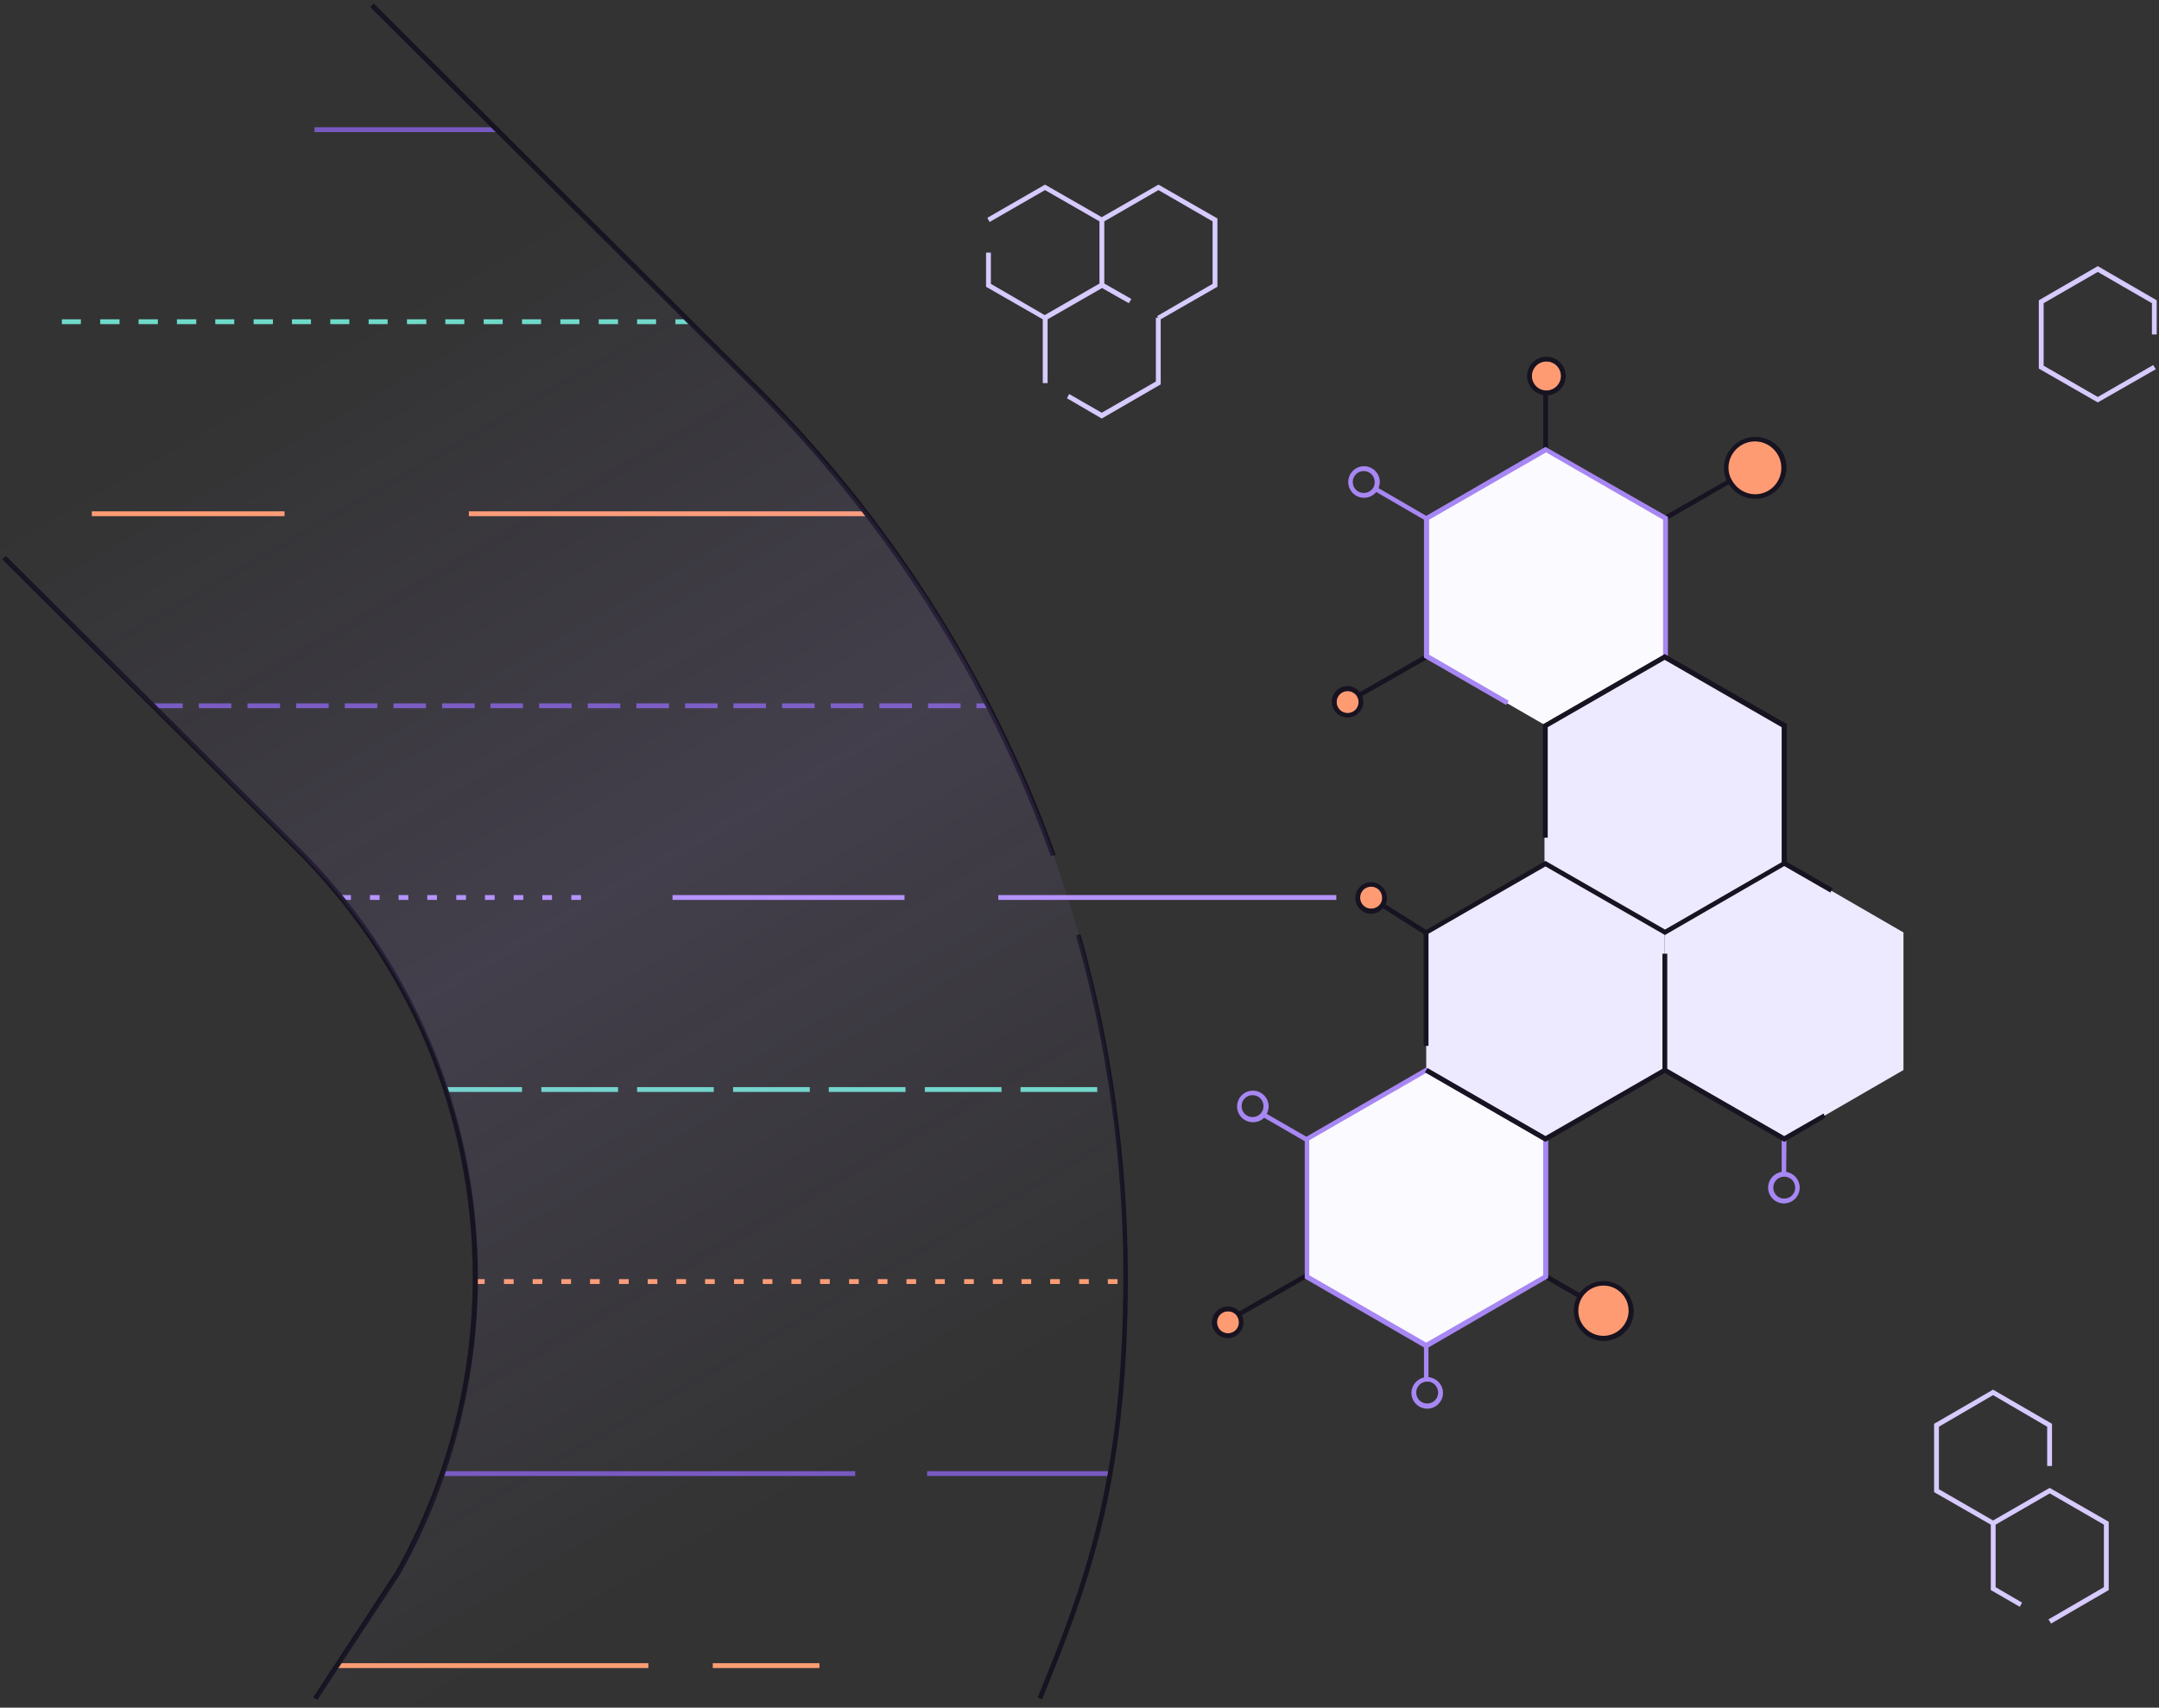 <?xml version="1.0" encoding="utf-8"?>
<!-- Generator: Adobe Illustrator 26.1.0, SVG Export Plug-In . SVG Version: 6.00 Build 0)  -->
<svg version="1.1" id="Layer_1" xmlns="http://www.w3.org/2000/svg" xmlns:xlink="http://www.w3.org/1999/xlink" x="0px" y="0px"
	 viewBox="0 0 670 530" style="enable-background:new 0 0 670 530;" xml:space="preserve">
<rect x="0" y="0" width="670" height="530" fill="#333333" stroke="none"/>
<style type="text/css">
	.st0{fill:#FF9B73;}
	.st1{fill:#EDE9FF;}
	.st2{fill:#FBFAFF;}
	.st3{fill:#6FDAC9;}
	.st4{fill:#FF9D73;}
	.st5{fill:#7759C0;}
	.st6{fill:#B593FF;}
	.st7{fill:#171321;}
	.st8{fill:#A787F3;}
	.st9{fill:#D7CAFF;}
	.st10{opacity:0.6;fill:url(#SVGID_1_);enable-background:new    ;}
</style>
<g>
	<g>
		<circle class="st0" cx="425.5" cy="278.6" r="4.2"/>
	</g>
	<g>
		<circle class="st0" cx="479.9" cy="116.7" r="4.6"/>
	</g>
	<g>
		<polygon class="st1" points="479.3,225.2 479.3,268 516.3,289.4 553.4,268 553.4,225.2 516.3,203.9 		"/>
	</g>
	<g>
		<polygon class="st2" points="442.8,161.1 442.8,203.9 479.9,225.3 516.9,203.9 516.9,161.1 479.9,139.7 		"/>
	</g>
	<g>
		<polygon class="st1" points="442.6,289.4 442.6,332.1 479.6,353.5 516.6,332.1 516.6,289.4 479.6,268 		"/>
	</g>
	<g>
		<polygon class="st1" points="516.6,289.4 516.6,332.1 553.7,353.5 590.7,332.1 590.7,289.4 553.7,268 		"/>
	</g>
	<g>
		<g>
			<rect x="209.6" y="99.1" class="st3" width="4.3" height="1.5"/>
			<rect x="197.7" y="99.1" class="st3" width="5.9" height="1.5"/>
			<rect x="185.8" y="99.1" class="st3" width="6" height="1.5"/>
			<rect x="173.9" y="99.1" class="st3" width="5.9" height="1.5"/>
			<rect x="162" y="99.1" class="st3" width="5.9" height="1.5"/>
			<rect x="150.1" y="99.1" class="st3" width="5.9" height="1.5"/>
			<rect x="138.2" y="99.1" class="st3" width="5.9" height="1.5"/>
			<rect x="126.3" y="99.1" class="st3" width="6" height="1.5"/>
			<rect x="114.4" y="99.1" class="st3" width="5.9" height="1.5"/>
			<rect x="102.5" y="99.1" class="st3" width="5.9" height="1.5"/>
			<rect x="90.6" y="99.1" class="st3" width="5.9" height="1.5"/>
			<rect x="78.7" y="99.1" class="st3" width="6" height="1.5"/>
			<rect x="66.8" y="99.1" class="st3" width="5.9" height="1.5"/>
			<rect x="54.9" y="99.1" class="st3" width="6" height="1.5"/>
			<rect x="43" y="99.1" class="st3" width="6" height="1.5"/>
			<rect x="31.1" y="99.1" class="st3" width="6" height="1.5"/>
			<rect x="19.2" y="99.1" class="st3" width="5.9" height="1.5"/>
		</g>
		<g>
			<rect x="145.5" y="158.7" class="st4" width="123.4" height="1.5"/>
		</g>
		<g>
			<rect x="97.6" y="39.5" class="st5" width="56.5" height="1.5"/>
		</g>
		<g>
			<rect x="28.5" y="158.7" class="st4" width="59.8" height="1.5"/>
		</g>
		<g>
			<rect x="303" y="218.3" class="st5" width="3.6" height="1.5"/>
			<rect x="288" y="218.3" class="st5" width="10.1" height="1.5"/>
			<rect x="272.9" y="218.3" class="st5" width="10.1" height="1.5"/>
			<rect x="257.8" y="218.3" class="st5" width="10.1" height="1.5"/>
			<rect x="242.7" y="218.3" class="st5" width="10.1" height="1.5"/>
			<rect x="227.6" y="218.3" class="st5" width="10.1" height="1.5"/>
			<rect x="212.6" y="218.3" class="st5" width="10.1" height="1.5"/>
			<rect x="197.5" y="218.3" class="st5" width="10.1" height="1.5"/>
			<rect x="182.4" y="218.3" class="st5" width="10.1" height="1.5"/>
			<rect x="167.3" y="218.3" class="st5" width="10.1" height="1.5"/>
			<rect x="152.2" y="218.3" class="st5" width="10.1" height="1.5"/>
			<rect x="137.2" y="218.3" class="st5" width="10.1" height="1.5"/>
			<rect x="122.1" y="218.3" class="st5" width="10.1" height="1.5"/>
			<rect x="107" y="218.3" class="st5" width="10.1" height="1.5"/>
			<rect x="91.9" y="218.3" class="st5" width="10.1" height="1.5"/>
			<rect x="76.8" y="218.3" class="st5" width="10.1" height="1.5"/>
			<rect x="61.7" y="218.3" class="st5" width="10.1" height="1.5"/>
			<rect x="47.4" y="218.3" class="st5" width="9.3" height="1.5"/>
		</g>
		<g>
			<rect x="309.8" y="277.8" class="st6" width="104.9" height="1.5"/>
		</g>
		<g>
			<rect x="208.7" y="277.8" class="st6" width="72" height="1.5"/>
		</g>
		<g>
			<rect x="177.3" y="277.8" class="st6" width="3" height="1.5"/>
			<rect x="168.3" y="277.8" class="st6" width="3" height="1.5"/>
			<rect x="159.4" y="277.8" class="st6" width="3" height="1.5"/>
			<rect x="150.5" y="277.8" class="st6" width="3" height="1.5"/>
			<rect x="141.6" y="277.8" class="st6" width="3" height="1.5"/>
			<rect x="132.6" y="277.8" class="st6" width="3" height="1.5"/>
			<rect x="123.7" y="277.8" class="st6" width="3" height="1.5"/>
			<rect x="114.8" y="277.8" class="st6" width="3" height="1.5"/>
			<rect x="105.9" y="277.8" class="st6" width="3" height="1.5"/>
		</g>
		<g>
			<rect x="316.7" y="337.4" class="st3" width="23.8" height="1.5"/>
			<rect x="287" y="337.4" class="st3" width="23.8" height="1.5"/>
			<rect x="257.2" y="337.4" class="st3" width="23.8" height="1.5"/>
			<rect x="227.5" y="337.4" class="st3" width="23.8" height="1.5"/>
			<rect x="197.7" y="337.4" class="st3" width="23.8" height="1.5"/>
			<rect x="168" y="337.4" class="st3" width="23.8" height="1.5"/>
			<rect x="138.2" y="337.4" class="st3" width="23.8" height="1.5"/>
		</g>
		<g>
			<rect x="343.8" y="397" class="st4" width="3" height="1.5"/>
			<rect x="334.9" y="397" class="st4" width="3" height="1.5"/>
			<rect x="325.9" y="397" class="st4" width="3" height="1.5"/>
			<rect x="317" y="397" class="st4" width="3" height="1.5"/>
			<rect x="308.1" y="397" class="st4" width="3" height="1.5"/>
			<rect x="299.2" y="397" class="st4" width="3" height="1.5"/>
			<rect x="290.2" y="397" class="st4" width="3" height="1.5"/>
			<rect x="281.3" y="397" class="st4" width="3" height="1.5"/>
			<rect x="272.4" y="397" class="st4" width="3" height="1.5"/>
			<rect x="263.5" y="397" class="st4" width="3" height="1.5"/>
			<rect x="254.5" y="397" class="st4" width="3" height="1.5"/>
			<rect x="245.6" y="397" class="st4" width="3" height="1.5"/>
			<rect x="236.7" y="397" class="st4" width="3" height="1.5"/>
			<rect x="227.8" y="397" class="st4" width="3" height="1.5"/>
			<rect x="218.8" y="397" class="st4" width="3" height="1.5"/>
			<rect x="209.9" y="397" class="st4" width="3" height="1.5"/>
			<rect x="201" y="397" class="st4" width="3" height="1.5"/>
			<rect x="192.1" y="397" class="st4" width="3" height="1.5"/>
			<rect x="183.1" y="397" class="st4" width="3" height="1.5"/>
			<rect x="174.2" y="397" class="st4" width="3" height="1.5"/>
			<rect x="165.3" y="397" class="st4" width="3" height="1.5"/>
			<rect x="156.4" y="397" class="st4" width="3" height="1.5"/>
			<rect x="147.4" y="397" class="st4" width="3" height="1.5"/>
		</g>
		<g>
			<rect x="287.7" y="456.6" class="st5" width="56.9" height="1.5"/>
		</g>
		<g>
			<rect x="137" y="456.6" class="st5" width="128.4" height="1.5"/>
		</g>
		<g>
			<rect x="104.6" y="516.2" class="st4" width="96.6" height="1.5"/>
		</g>
		<g>
			<rect x="221.2" y="516.2" class="st4" width="33.1" height="1.5"/>
		</g>
	</g>
	<g>
		<path class="st7" d="M326.1,265.8c-19.7-55.2-52.4-106.1-94.5-147.3L114.9,2.2l1.1-1.1l116.7,116.3
			c42.3,41.4,75.1,92.5,94.9,147.9L326.1,265.8z"/>
	</g>
	<g>
		<path class="st7" d="M323.4,527.4l-1.4-0.5c13.7-33.8,26.6-65.8,26.6-130.6c0-36-4.9-71.7-14.7-106l1.4-0.4
			c9.8,34.5,14.7,70.3,14.7,106.4C350.1,461.4,337.1,493.5,323.4,527.4z"/>
	</g>
	<g>
		<path class="st7" d="M98.5,527.6l-1.3-0.8l25.5-38.9c15.7-27.8,24-59.5,24-91.5c0-50.8-20.1-98.3-56.5-133.8l-89.5-89l1.1-1.1
			l89.5,89c36.7,35.8,57,83.7,57,134.9c0,32.3-8.4,64.3-24.2,92.3L98.5,527.6z"/>
	</g>
	<g>
		<circle class="st0" cx="544.7" cy="145.2" r="8.5"/>
	</g>
	<path class="st7" d="M544.7,135.6c-5.3,0-9.7,4.3-9.7,9.7c0,1.4,0.3,2.6,0.8,3.8L516,160.4l0.7,1.3l19.8-11.4
		c1.7,2.7,4.7,4.5,8.2,4.5c5.3,0,9.7-4.3,9.7-9.7S550,135.6,544.7,135.6z M544.7,153.4c-2.9,0-5.4-1.5-6.9-3.8l0,0l-0.6-1
		c-0.5-1-0.8-2.2-0.8-3.4c0-4.5,3.7-8.2,8.2-8.2s8.2,3.7,8.2,8.2S549.2,153.4,544.7,153.4z"/>
	<g>
		<circle class="st0" cx="497.6" cy="406.9" r="8.5"/>
	</g>
	<g>
		<circle class="st0" cx="418.2" cy="217.9" r="3.5"/>
	</g>
	<g>
		<circle class="st0" cx="381" cy="410.4" r="3.5"/>
	</g>
	<path class="st7" d="M497.6,397.6c-3,0-5.7,1.5-7.4,3.7l-9.9-5.7l-0.8,1.3l9.9,5.7c-0.7,1.3-1,2.7-1,4.3c0,5.1,4.2,9.3,9.3,9.3
		s9.3-4.2,9.3-9.3C506.8,401.7,502.7,397.6,497.6,397.6z M497.6,414.6c-4.3,0-7.8-3.5-7.8-7.8c0-4.3,3.5-7.8,7.8-7.8
		s7.8,3.5,7.8,7.8S501.8,414.6,497.6,414.6z"/>
	<path class="st7" d="M443,204.5l-0.7-1.3L422,214.8c-0.9-1.1-2.3-1.9-3.8-1.9c-2.7,0-4.9,2.2-4.9,4.9c0,2.7,2.2,4.9,4.9,4.9
		s4.9-2.2,4.9-4.9c0-0.6-0.1-1.2-0.3-1.8L443,204.5z M418.2,221.3c-1.9,0-3.4-1.5-3.4-3.4s1.5-3.4,3.4-3.4s3.4,1.5,3.4,3.4
		C421.6,219.8,420.1,221.3,418.2,221.3z"/>
	<path class="st7" d="M405.7,396.6l-0.7-1.3L384.6,407c-0.9-1-2.2-1.5-3.6-1.5c-2.7,0-4.9,2.2-4.9,4.9c0,2.7,2.2,4.9,4.9,4.9
		c2.7,0,4.9-2.2,4.9-4.9c0-0.8-0.2-1.5-0.5-2.2L405.7,396.6z M384.5,410.4c0,1.9-1.5,3.4-3.4,3.4c-1.9,0-3.4-1.5-3.4-3.4
		c0-1.9,1.5-3.4,3.4-3.4c1.1,0,2.1,0.5,2.7,1.3l0.4,0.7l0,0C384.3,409.4,384.5,409.9,384.5,410.4z"/>
	<path class="st8" d="M554.4,353.5h-1.5v10.2c-2.4,0.4-4.2,2.4-4.2,4.9c0,2.7,2.2,4.9,4.9,4.9c2.7,0,4.9-2.2,4.9-4.9
		c0-2.5-1.8-4.5-4.2-4.9 M553.7,372c-1.9,0-3.4-1.5-3.4-3.4s1.5-3.4,3.4-3.4c1.9,0,3.4,1.5,3.4,3.4S555.6,372,553.7,372z"/>
	<polygon class="st9" points="636.1,461.8 635.7,462 635.7,462 618.5,471.9 601.7,462.2 601.7,442.8 618.5,433 635.3,442.8 
		635.3,455 636.8,455 636.8,441.9 618.5,431.3 600.2,441.9 600.2,463.1 617.8,473.2 617.8,493.5 626.8,498.7 627.5,497.4 
		619.3,492.6 619.3,473.2 636.1,463.5 652.9,473.2 652.9,492.6 635.7,502.6 636.5,503.9 654.4,493.5 654.4,472.3 	"/>
	<g>
		<polygon class="st9" points="651,124.9 632.7,114.4 632.7,93.2 651,82.6 669.3,93.2 669.3,103.8 667.8,103.8 667.8,94.1 651,84.4 
			634.2,94.1 634.2,113.5 651,123.2 668.2,113.3 669,114.6 		"/>
	</g>
	<polygon class="st9" points="377.8,67.8 359.5,57.3 341.9,67.4 324.3,57.3 306.4,67.6 307.1,68.9 324.3,59 341.2,68.7 341.2,88 
		324.2,97.8 307.5,88.1 307.5,78.4 306,78.4 306,89 323.6,99.1 323.6,118.9 325.1,118.9 325.1,99.1 342,89.4 350.3,94.1 351.1,92.8 
		342.7,88 342.7,68.7 359.5,59 376.3,68.7 376.3,88.1 359.1,98.1 359.4,98.6 358.7,98.6 358.7,118.4 341.9,128.1 331.8,122.3 
		331.1,123.6 341.9,129.9 360.2,119.3 360.2,99.1 377.8,89 	"/>
	<path class="st7" d="M485.9,116.7c0-3.3-2.7-6-6-6s-6,2.7-6,6c0,3,2.2,5.4,5,5.9v16.9h1.5v-16.8
		C483.4,122.4,485.9,119.9,485.9,116.7z M479.9,121.2c-2.5,0-4.5-2-4.5-4.5s2-4.5,4.5-4.5s4.5,2,4.5,4.5S482.3,121.2,479.9,121.2z"
		/>
	<path class="st8" d="M479.6,138.7l-37,21.4l-14.8-8.6c0.2-0.6,0.4-1.2,0.4-1.9c0-2.7-2.2-4.9-4.9-4.9s-4.9,2.2-4.9,4.9
		c0,2.7,2.2,4.9,4.9,4.9c1.5,0,2.9-0.7,3.8-1.8l14.8,8.6v42.8l25.5,14.7l0.8-1.3l-24.7-14.3v-41.9l36.3-20.9l36.3,20.9v42.3h1.5
		v-43.2L479.6,138.7z M423.2,153c-1.9,0-3.4-1.5-3.4-3.4s1.5-3.4,3.4-3.4s3.4,1.5,3.4,3.4C426.7,151.5,425.1,153,423.2,153z"/>
	<g>
		<polygon class="st2" points="405.8,353.5 405.8,396.2 442.8,417.6 479.9,396.2 479.9,353.5 442.8,332.1 		"/>
	</g>
	<path class="st8" d="M480.4,396.7v-43.6l-37.8-21.8l-37.2,21.5l-12.3-7.1c0.4-0.7,0.6-1.5,0.6-2.3c0-2.7-2.2-4.9-4.9-4.9
		c-2.7,0-4.9,2.2-4.9,4.9c0,2.7,2.2,4.9,4.9,4.9c1.4,0,2.6-0.5,3.5-1.4l12.6,7.3v42.6l37,21.4v9.3c-2.2,0.5-3.9,2.5-3.9,4.8
		c0,2.7,2.2,4.9,4.9,4.9c2.7,0,4.9-2.2,4.9-4.9c0-2.6-2-4.6-4.5-4.9v-9.2L480.4,396.7z M388.7,346.7c-1.9,0-3.4-1.5-3.4-3.4
		s1.5-3.4,3.4-3.4c1.9,0,3.4,1.5,3.4,3.4S390.6,346.7,388.7,346.7z M406.3,353.9l36.3-20.9l36.3,20.9v41.9l-36.3,20.9l-36.3-20.9
		V353.9z M446.3,432.2c0,1.9-1.5,3.4-3.4,3.4c-1.9,0-3.4-1.5-3.4-3.4s1.5-3.4,3.4-3.4C444.7,428.7,446.3,430.3,446.3,432.2z"/>
	<g>
		<rect x="478.9" y="353.5" class="st8" width="1.5" height="42.8"/>
	</g>
	<g>
		<path class="st7" d="M443.3,324.5v-34.7l36.3-20.9l37.1,21.3l0.3-0.2l36.7-21.2l14.3,8.2l0.8-1.3l-14.3-8.2v-42.8L516.6,203
			l-37.8,21.8V260h1.5v-34.3l36.3-20.9l36.3,20.9v41.9l-36.2,20.9l-37.1-21.3l-37,21.4l-12.6-7.9c0.3-0.6,0.4-1.3,0.4-2
			c0-2.7-2.2-4.9-4.9-4.9c-2.7,0-4.9,2.2-4.9,4.9c0,2.7,2.2,4.9,4.9,4.9c1.5,0,2.8-0.7,3.7-1.7l12.6,8v34.7H443.3z M425.5,282
			c-1.9,0-3.4-1.5-3.4-3.4c0-1.9,1.5-3.4,3.4-3.4c1.9,0,3.4,1.5,3.4,3.4C429,280.5,427.4,282,425.5,282z"/>
		<polygon class="st7" points="565.9,345.6 553.7,352.6 517.4,331.7 517.4,296 515.9,296 515.9,331.7 479.6,352.6 443,331.5 
			442.2,332.8 479.6,354.4 516.6,333 553.7,354.4 566.5,346.9 		"/>
	</g>
</g>
<linearGradient id="SVGID_1_" gradientUnits="userSpaceOnUse" x1="60.37" y1="400.315" x2="252.76" y2="67.087" gradientTransform="matrix(1 0 0 -1 0 530)">
	<stop  offset="0" style="stop-color:#B593FF;stop-opacity:0"/>
	<stop  offset="6.610000e-02" style="stop-color:#B593FF;stop-opacity:2.650000e-02"/>
	<stop  offset="0.498" style="stop-color:#B593FF;stop-opacity:0.2"/>
	<stop  offset="0.964" style="stop-color:#B593FF;stop-opacity:1.430000e-02"/>
	<stop  offset="1" style="stop-color:#B593FF;stop-opacity:0"/>
</linearGradient>
<path class="st10" d="M233.1,118.9l-79-78.4L113.3,0H0v172.3l8.9,8.8l82.6,81.9c35,34.2,56.8,81.8,56.8,134.5
	c0,33.4-10.5,65.1-25.9,92.3L96,530h225.3c14.8-28.9,27.4-66.4,28.1-128.4c0-1.6,0-3.2,0-4.8C349.4,287.8,305.5,189.8,233.1,118.9z"
	/>
</svg>
